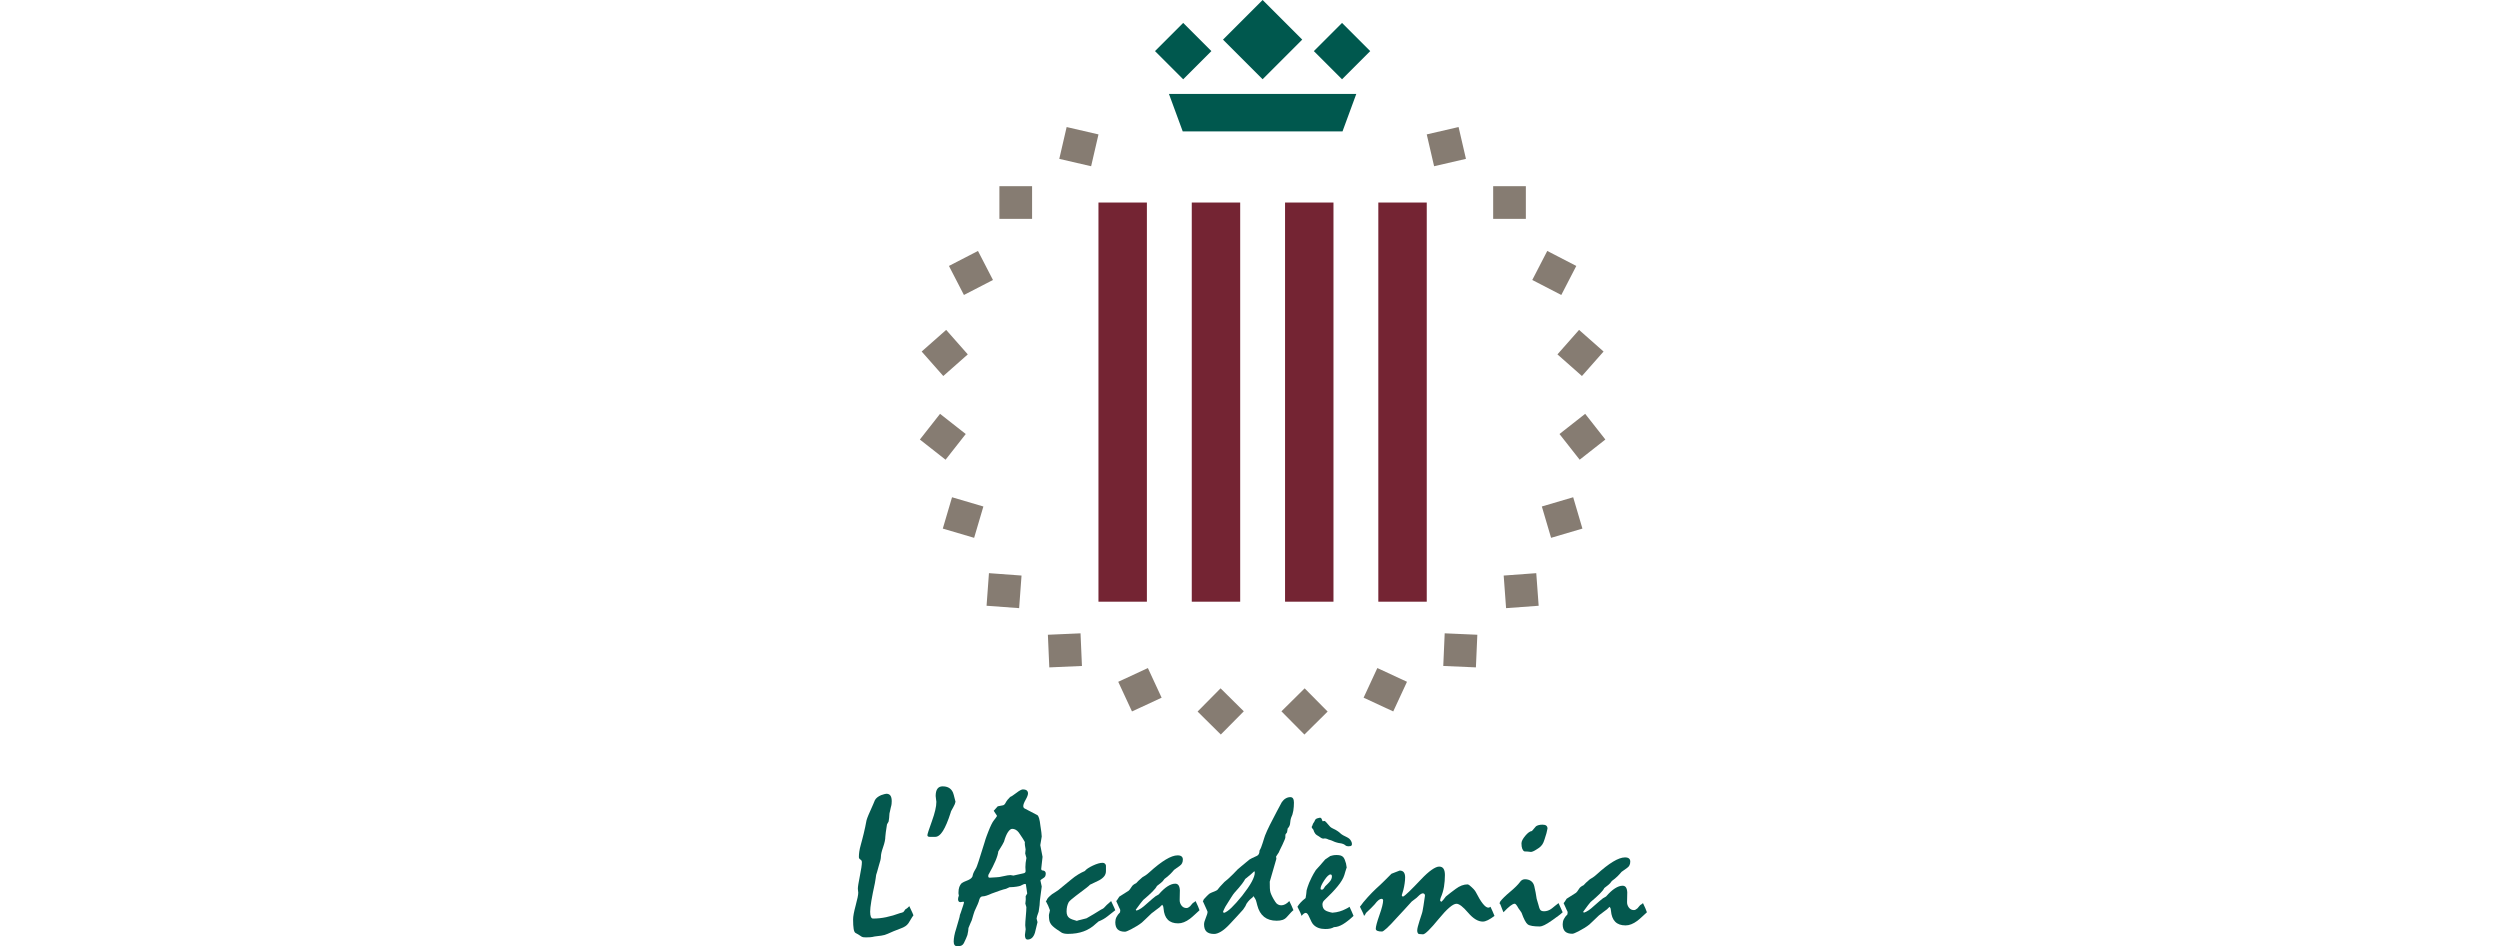 <?xml version="1.0" encoding="UTF-8"?><svg id="Layer_1" xmlns="http://www.w3.org/2000/svg" viewBox="0 0 300 113.559"><defs><style>.cls-1{fill:#867c72;}.cls-1,.cls-2,.cls-3,.cls-4{stroke-width:0px;}.cls-2{fill:#742433;}.cls-3{fill:#04584e;}.cls-4{fill:#00584e;}</style></defs><path class="cls-3" d="m109.117,108.739c.331.693.496,1.057.496,1.099-.109.142-.207.295-.297.452-.09.16-.191.323-.297.489-.101.145-.227.269-.385.372-.158.103-.339.189-.545.261-.297.111-.579.22-.843.328-.266.109-.507.212-.721.315-.24.111-.496.186-.776.222-.277.036-.543.07-.799.101-.181.047-.362.078-.54.09-.178.01-.341.018-.489.018-.124,0-.227-.008-.31-.018-.083-.013-.153-.036-.212-.067-.075-.047-.147-.096-.217-.142-.07-.049-.137-.093-.204-.132-.14-.08-.248-.14-.323-.178-.098-.057-.171-.215-.217-.478-.044-.264-.067-.644-.067-1.148,0-.349.103-.907.31-1.67.207-.765.31-1.274.31-1.53,0-.054-.008-.132-.026-.233-.016-.098-.023-.181-.023-.243,0-.222.08-.732.24-1.523.163-.794.243-1.344.243-1.654,0-.153-.059-.261-.181-.328-.119-.067-.178-.168-.178-.305,0-.191.016-.406.049-.644.034-.238.09-.502.173-.786.067-.233.129-.463.186-.698.057-.235.116-.463.173-.685.059-.264.119-.53.181-.799.062-.271.114-.533.155-.788.049-.176.127-.39.235-.644.106-.253.235-.545.385-.871.072-.158.14-.308.196-.447.059-.14.122-.287.186-.447.067-.127.163-.24.287-.339.124-.101.277-.189.458-.269.15-.054.282-.098.398-.124.114-.028.194-.044.235-.044.222,0,.385.075.489.222s.155.372.155.675c0,.096-.005.204-.018.328-.013.121-.044.264-.093.421-.034.168-.065.313-.093.432-.028.119-.052.215-.067.284-.008.191-.021.367-.039.527-.016.158-.036.305-.062.439-.049.096-.114.212-.196.346-.059.375-.106.688-.142.938-.039.251-.057.427-.057.53,0,.333-.088.755-.266,1.259-.178.507-.266.889-.266,1.153,0,.111-.021.256-.062.434-.041.178-.103.393-.186.639-.093.333-.165.592-.217.776-.054.184-.09.295-.106.333-.018.121-.036.259-.057.419-.021.16-.052.346-.093.561-.189.866-.331,1.585-.427,2.153-.096.569-.142.998-.142,1.285,0,.261.028.465.085.607.059.142.145.215.261.215.52,0,1.047-.054,1.582-.168.533-.111,1.088-.274,1.667-.489.067-.008.129-.023.191-.047.062-.026.127-.049.194-.072.098-.111.173-.215.222-.31.109-.065.202-.129.284-.196.083-.067.155-.137.212-.209"/><path class="cls-3" d="m111.584,100.424c-.09,0-.163-.016-.217-.047-.054-.034-.08-.085-.08-.155,0-.122.178-.677.54-1.673.359-.993.538-1.771.538-2.327,0-.065-.013-.176-.044-.341-.028-.163-.041-.284-.041-.362,0-.383.07-.672.209-.866.142-.194.349-.292.62-.292.274,0,.504.047.695.142.189.096.341.235.458.419.067.096.129.248.186.46.059.209.129.486.212.827-.018.088-.047.186-.088.295-.041.106-.103.233-.186.375-.083.142-.153.269-.209.375-.059.109-.093.196-.101.269-.313.98-.623,1.711-.928,2.197-.308.483-.626.719-.957.703h-.607Z"/><path class="cls-3" d="m119.574,105.274c.191,0,.473-.044.845-.132.372-.088.651-.132.843-.132.116.023.23.044.346.059.207-.039.411-.085.607-.137.199-.052.403-.098.61-.137.083-.018.145-.047.186-.09.041-.044.062-.101.062-.173-.018-.238-.026-.401-.026-.489,0-.153.01-.321.031-.509.021-.186.052-.377.093-.576l-.147-.538.049-.489c-.034-.176-.062-.341-.08-.496-.021-.155-.023-.284-.008-.388-.016-.031-.044-.083-.088-.155-.041-.072-.085-.147-.134-.227-.083-.134-.168-.264-.256-.388-.085-.121-.171-.248-.253-.375-.116-.153-.24-.264-.372-.333-.132-.072-.269-.109-.411-.109-.165,0-.333.127-.507.383-.173.253-.336.639-.483,1.158-.026.062-.093.194-.207.393-.111.199-.269.458-.476.776-.034.302-.145.677-.336,1.127-.189.45-.455.977-.794,1.582-.041.057-.065.103-.067.145-.005.039-.008.083-.008.132,0,.054.016.098.044.127.028.026.072.041.132.041.08,0,.215-.008.401-.026.186-.016.321-.023.403-.023m-4.506,2.2c-.026-.088-.039-.16-.044-.215-.003-.057-.005-.103-.005-.145,0-.261.034-.486.098-.672.067-.189.165-.344.297-.473.034-.031.119-.078.256-.142.137-.065.315-.14.54-.227.158-.07.282-.158.377-.256.096-.101.147-.22.155-.364.026-.111.075-.238.15-.383.075-.142.16-.297.261-.465.031-.047.132-.321.297-.822.165-.502.398-1.238.695-2.208.083-.295.165-.551.248-.765s.153-.396.209-.548c.266-.677.483-1.119.654-1.331.168-.209.295-.383.377-.52v-.059l-.385-.584.483-.538.62-.119c.124-.016.238-.127.341-.333.103-.207.284-.434.54-.68.059-.016.153-.065.279-.15.129-.083.292-.199.491-.352.173-.134.323-.235.447-.297.124-.065.22-.096.284-.096.222,0,.385.044.483.129.098.088.147.204.147.346,0,.176-.093.429-.284.763-.189.336-.284.589-.284.765,0,.08.018.145.057.196.036.052.08.085.129.101l1.484.776c.083.031.158.158.225.375.065.22.119.52.16.902.049.318.088.582.116.791.028.212.044.38.044.509-.057.341-.116.688-.173,1.037.083.445.173.915.271,1.406-.049.47-.103.946-.16,1.432,0,.047.01.09.031.124.021.036.052.059.093.067.14.008.246.044.315.106.07.065.106.153.106.264,0,.142-.023.256-.07.341-.044.083-.109.147-.191.196-.106.062-.191.119-.253.165-.062.049-.103.088-.129.122l.16.739-.222,1.696c0,.142-.013.326-.036.551-.026.222-.062.481-.111.776-.083.215-.145.393-.186.538-.041.142-.062.238-.062.287.041.134.078.279.111.429-.049.215-.101.429-.155.644-.054.217-.106.427-.155.633-.09.279-.209.483-.357.615-.15.132-.323.196-.52.196-.109,0-.189-.044-.243-.137-.054-.09-.08-.227-.08-.411,0-.08.013-.194.044-.346.028-.15.044-.266.044-.346,0-.054-.01-.132-.026-.227-.018-.096-.026-.178-.026-.251,0-.222.023-.579.07-1.068.044-.491.067-.858.067-1.104-.041-.137-.083-.277-.124-.419.026-.153.041-.305.049-.46.008-.155.005-.3-.01-.434l.186-.323-.163-1.112-.085-.036c-.052,0-.124.018-.22.054-.093.036-.212.093-.352.173-.101.034-.256.067-.465.101-.212.036-.491.059-.84.067-.147.072-.29.134-.421.191-.189.039-.429.109-.719.209-.29.098-.626.22-1.006.362-.225.103-.429.186-.615.246-.186.059-.341.09-.465.09-.098,0-.181.036-.248.106-.067.072-.119.176-.16.31-.026.129-.085.302-.181.527-.096.222-.222.502-.38.835-.031.088-.078.222-.134.406-.059.184-.124.411-.199.68-.049.103-.109.233-.173.388-.067.155-.142.336-.225.545,0,.093-.01.212-.031.352s-.052.3-.093.483c-.041.111-.096.253-.168.424-.07.171-.158.359-.266.566-.067.127-.16.222-.284.282-.124.059-.287.088-.483.088-.142,0-.251-.044-.328-.137-.08-.09-.119-.233-.119-.424,0-.207.026-.442.075-.708.049-.266.127-.561.235-.879.116-.421.215-.763.297-1.026.083-.261.129-.458.137-.584.026-.054.062-.155.111-.297.049-.145.109-.318.173-.525.075-.199.145-.427.212-.68l-.062-.096-.398.059c-.09-.008-.155-.044-.196-.109-.041-.062-.062-.147-.062-.251,0-.054.008-.116.023-.184.018-.067.041-.15.075-.246"/><path class="cls-3" d="m125.498,108.13l.111-.096c.008-.088.067-.191.173-.31.109-.119.261-.259.46-.419.124-.085.253-.171.39-.248.137-.08.266-.168.39-.264.522-.429,1.026-.843,1.512-1.241.282-.238.564-.445.845-.615.279-.171.545-.308.794-.411.173-.215.496-.434.972-.657.476-.222.863-.333,1.161-.333.116,0,.209.031.279.096.07.062.114.142.129.238v.657c0,.23-.067.434-.204.615-.137.178-.341.344-.613.494-.184.08-.365.168-.545.264-.184.096-.365.184-.548.261-.065.08-.24.23-.525.447-.287.22-.672.512-1.161.879-.222.165-.408.315-.558.447s-.253.235-.31.315c-.083.153-.147.318-.191.502-.047.184-.07.393-.07.633,0,.184.031.339.088.47.057.132.145.238.261.315.083.057.196.114.341.168.145.057.323.111.538.168.124-.049.287-.096.491-.137.202-.044.427-.103.675-.173.282-.16.569-.328.863-.502.292-.176.584-.354.874-.538.041-.023.093-.049.155-.078s.127-.07.191-.127c.083-.101.196-.222.341-.357.145-.134.321-.29.527-.465.331.693.496,1.057.496,1.099-.305.238-.615.483-.931.734-.313.251-.672.455-1.078.613-.132.103-.246.199-.336.287-.414.398-.894.698-1.445.902-.548.202-1.176.302-1.879.302-.155,0-.297-.01-.421-.034-.124-.026-.227-.057-.31-.096-.248-.16-.458-.3-.631-.419-.184-.127-.336-.248-.46-.364-.124-.114-.215-.225-.271-.328-.075-.111-.127-.246-.155-.406-.028-.158-.044-.354-.044-.584,0-.062.021-.168.062-.31.041-.142.062-.243.062-.297-.057-.176-.129-.354-.212-.538-.083-.184-.176-.37-.284-.561"/><path class="cls-3" d="m134.304,107.605l1.13-.716c.041-.039.09-.093.147-.16.059-.067.124-.165.199-.292.057-.103.134-.191.23-.264.093-.072.204-.134.328-.191.065-.08.16-.178.284-.297.124-.119.282-.259.47-.419.093-.047.207-.116.349-.209.14-.09.292-.212.458-.362.752-.685,1.411-1.199,1.98-1.541.566-.341,1.042-.512,1.432-.512.215,0,.372.044.476.129.103.088.155.212.155.37,0,.168-.031.315-.093.442-.062.129-.158.235-.29.323-.207.142-.432.302-.67.478-.134.165-.295.344-.486.53-.189.186-.411.372-.669.556-.083.103-.153.194-.209.274-.041.039-.121.111-.235.215-.116.103-.269.222-.46.357-.083.176-.261.403-.54.682-.277.277-.646.613-1.109,1-.057.057-.16.184-.31.383-.147.199-.344.463-.582.788l.085.106c.184-.054.372-.15.571-.284.199-.137.416-.315.657-.538.282-.248.512-.447.688-.602.178-.155.305-.259.38-.305.057-.031.116-.065.173-.096s.124-.072.199-.119c.38-.437.734-.763,1.065-.972.331-.212.638-.318.918-.318.176,0,.308.067.398.196.09.132.145.328.16.592-.016.398-.023.781-.023,1.145-.01.256.062.483.217.688.153.202.352.302.6.302.075,0,.147-.018.217-.059.07-.039.142-.09.217-.155.059-.07.114-.14.168-.202.054-.065.109-.127.168-.191.034-.016.08-.044.142-.083.062-.041.121-.088.181-.145.114.238.212.447.29.628.08.178.14.336.181.47-.191.165-.377.339-.564.52-.186.178-.383.346-.589.507-.248.184-.489.321-.721.411-.23.093-.463.137-.693.137-.538,0-.951-.147-1.241-.442-.29-.292-.46-.739-.509-1.336,0-.07-.01-.145-.031-.22s-.065-.153-.129-.233c-.041.039-.088.083-.137.124-.049.044-.109.103-.173.173-.109.08-.243.181-.403.3-.16.119-.349.261-.564.429-.29.287-.535.522-.732.703-.199.184-.341.315-.421.396-.165.134-.359.269-.579.406-.217.134-.465.274-.737.416-.173.088-.323.158-.447.209s-.215.078-.271.078c-.398,0-.69-.093-.882-.282-.191-.186-.284-.473-.284-.863,0-.215.047-.419.142-.615.096-.194.238-.383.427-.566.018-.103.026-.186.026-.251,0-.039-.01-.083-.031-.127-.021-.041-.047-.093-.08-.147-.049-.111-.106-.238-.168-.377-.062-.14-.129-.287-.204-.447.034-.031.08-.093.142-.184.062-.093.134-.207.217-.341"/><path class="cls-3" d="m150.576,104.718c0-.041-.016-.101-.049-.181-.124.122-.277.261-.458.419-.184.16-.398.333-.646.525-.057.127-.191.328-.396.602-.207.274-.496.615-.869,1.021-.109.119-.253.323-.434.615-.184.29-.406.646-.67,1.068-.093.165-.186.37-.287.607,0,.049.034.101.101.155.248-.07.551-.279.91-.626.359-.346.788-.825,1.285-1.437.512-.654.892-1.207,1.14-1.665.248-.458.372-.827.372-1.104m-6.238,3.412l.075-.083.036-.121c.15-.173.277-.31.385-.411.106-.098.189-.176.248-.233.041-.039.132-.09.271-.155.142-.062.331-.142.571-.238l.16-.096c.059-.088.163-.215.31-.383.15-.165.328-.357.535-.571.041-.049.103-.101.186-.155.083-.057.168-.129.258-.215.199-.184.398-.372.597-.569.196-.194.383-.388.558-.579.072-.07.227-.199.458-.388.233-.186.545-.447.944-.781.057-.039.16-.098.31-.173.147-.075.341-.165.582-.269.109-.047.189-.124.243-.233.054-.106.08-.246.08-.411.067-.103.129-.23.191-.377.062-.145.121-.318.181-.517.083-.248.147-.45.191-.605.047-.155.08-.259.106-.315.14-.357.331-.778.571-1.259.238-.481.525-1.031.856-1.652.165-.326.359-.688.582-1.086.142-.199.297-.349.473-.447.173-.101.354-.15.545-.15.147,0,.258.054.328.165.07.114.106.277.106.491,0,.341-.026.667-.075.977-.049.31-.142.602-.274.871-.023.057-.044.14-.062.251-.016.111-.034.248-.049.406-.008.111-.039.22-.093.323s-.121.199-.204.287c0,.054-.008.122-.026.196-.016.075-.031.165-.049.269l-.173.215c-.016.047-.026.106-.026.173v.207c0,.049-.028.142-.085.282-.059.14-.145.336-.261.592-.132.269-.238.483-.315.644-.08.158-.121.259-.132.297-.031.041-.075.103-.129.191-.054.088-.119.186-.191.297l.036.264-.794,2.745c0,.302.005.561.013.776.008.215.034.385.072.512.041.137.111.302.207.496.093.194.217.403.365.626.09.153.199.261.323.328s.256.101.396.101c.158,0,.318-.041.478-.124.163-.083.326-.212.491-.388.098.207.191.401.279.584.085.184.158.354.217.514-.041.023-.132.103-.269.243-.134.14-.315.336-.538.592-.134.15-.297.261-.491.328-.194.067-.432.101-.713.101-.62,0-1.124-.155-1.512-.465-.388-.31-.662-.776-.819-1.396-.031-.127-.062-.238-.085-.333-.026-.096-.049-.184-.075-.264-.057-.15-.158-.313-.297-.489-.059.08-.103.14-.137.178-.098.065-.209.155-.328.274-.119.119-.243.271-.367.455-.023.078-.07.176-.134.292-.067.114-.158.251-.274.411-.264.295-.533.592-.807.889-.271.297-.545.589-.817.876-.372.398-.716.69-1.031.879-.313.186-.587.279-.817.279-.414,0-.721-.093-.918-.279-.199-.189-.297-.481-.297-.879,0-.184.07-.439.209-.77.14-.328.212-.574.212-.732l-.075-.191-.496-1.099Z"/><path class="cls-3" d="m159.659,104.933c-.181,0-.424.227-.732.685-.305.458-.458.794-.458,1.008,0,.049.01.083.031.101.021.021.062.031.129.031.09,0,.165-.047.222-.137.059-.09.114-.178.163-.256.09-.08.178-.165.266-.259.088-.09.171-.181.253-.266.101-.114.173-.225.225-.336.049-.111.072-.222.072-.333,0-.072-.013-.129-.041-.173-.031-.044-.072-.065-.132-.065m2.389-3.399c-.186.034-.336.031-.447-.01-.054-.013-.114-.049-.181-.106-.07-.059-.145-.103-.227-.134-.111-.047-.24-.08-.383-.098-.145-.016-.284-.047-.421-.09-.134-.034-.271-.085-.408-.153-.137-.067-.266-.116-.383-.147-.114-.023-.202-.054-.261-.09-.059-.036-.15-.065-.274-.085-.052-.013-.111-.013-.176.003-.065.013-.119.013-.165,0-.09-.021-.173-.059-.248-.116-.075-.057-.142-.103-.202-.14-.088-.047-.171-.096-.251-.153-.08-.054-.142-.114-.191-.176-.047-.065-.09-.134-.129-.212-.039-.075-.065-.15-.08-.22-.01-.047-.044-.098-.103-.155-.059-.054-.096-.114-.109-.176-.01-.047.005-.101.047-.163.041-.062.065-.119.07-.171.013-.059.049-.129.111-.212.062-.083.103-.155.124-.217.036-.106.085-.181.147-.227.059-.047.127-.078.202-.096.047-.01.109-.026.178-.044.072-.021.127-.026.163-.018.072.023.124.078.155.16.031.083.065.171.101.259.129-.028.222-.039.274-.034.098.098.163.163.194.189.062.059.132.137.204.235.072.098.158.194.253.287.096.083.22.16.375.227s.305.15.455.248c.116.072.233.16.344.266.114.106.235.196.372.271.153.08.295.153.421.212.129.062.233.129.318.199.085.08.153.165.202.256.049.09.083.171.098.24.026.116.023.207-.005.269-.028.065-.083.103-.163.122m-6.357,7.277c.098-.168.227-.336.385-.507.155-.171.354-.349.595-.533.026-.158.049-.315.075-.47.023-.155.041-.313.049-.47.026-.111.065-.243.119-.396.052-.15.114-.313.178-.489.075-.176.176-.393.305-.657.127-.261.295-.556.502-.881.173-.184.357-.385.545-.605.191-.217.38-.439.571-.662.09-.07.189-.14.297-.202.109-.065.215-.137.323-.215.098-.034.209-.059.334-.085.124-.023.261-.036.411-.036.207,0,.372.021.502.062.127.039.233.106.315.202.059.065.114.16.168.287.054.127.106.282.155.465.026.158.054.333.088.525,0-.047-.016-.028-.044.059-.028.088-.072.227-.132.419l-.111.38c-.116.383-.375.825-.781,1.326s-.951,1.073-1.636,1.719c-.059.054-.109.124-.15.207-.041.085-.062.173-.062.269,0,.168.031.315.093.442.062.127.15.222.266.287.067.047.173.096.318.142.142.049.315.093.514.132.321-.023.615-.075.879-.155.266-.08.502-.176.708-.287.041-.023.106-.057.199-.101.09-.044.181-.101.271-.173.109.23.202.437.284.62.083.184.15.341.199.478-.47.445-.9.781-1.282,1.008-.385.225-.739.339-1.062.339-.132.08-.282.137-.452.173-.168.036-.37.054-.6.054-.308,0-.576-.044-.814-.132-.235-.088-.432-.215-.589-.38-.083-.08-.165-.199-.246-.354-.085-.155-.171-.339-.261-.553-.075-.176-.145-.305-.212-.388-.065-.085-.14-.127-.222-.127-.067,0-.142.031-.225.09-.083.059-.173.15-.271.269-.034-.119-.09-.266-.173-.442-.083-.176-.191-.393-.323-.657"/><path class="cls-3" d="m163.191,108.81c.049-.057.109-.129.173-.22.067-.093.142-.194.225-.305.365-.437.716-.83,1.06-1.176s.67-.654.977-.925c.155-.142.346-.328.571-.553.222-.227.483-.489.781-.783.297-.111.626-.238.982-.38.222,0,.388.07.496.207.106.14.16.341.16.605,0,.222-.018.463-.057.721-.036.259-.088.522-.155.794-.072.215-.134.421-.186.62,0,.054.013.098.039.124.026.028.065.044.124.044.124-.057.364-.256.719-.597.357-.344.822-.819,1.401-1.432.496-.525.931-.918,1.303-1.176.372-.259.67-.388.894-.388.238,0,.414.085.525.256.111.171.168.424.168.757,0,.486-.039.954-.111,1.404-.075.45-.202.881-.385,1.295-.034.078-.054.147-.062.202-.008.057-.013.109-.013.155,0,.057.052.109.15.155.065-.054.142-.134.23-.238.085-.103.186-.235.302-.393.189-.153.38-.302.569-.455.191-.15.398-.305.62-.465.233-.176.468-.308.706-.401.24-.09.476-.137.708-.137.039,0,.08.013.122.036.041.023.083.052.124.083.191.16.349.305.473.437.122.132.209.246.259.341.323.636.61,1.112.861,1.424.253.315.473.473.664.473.041,0,.083-.01.124-.031.041-.021.083-.047.124-.078.189.39.349.755.483,1.099-.297.222-.564.39-.794.507-.233.116-.434.173-.607.173-.571,0-1.158-.357-1.766-1.068-.607-.713-1.073-1.07-1.396-1.07-.429,0-1.143.613-2.143,1.833-1,1.223-1.623,1.833-1.872,1.833-.124,0-.29-.013-.496-.036-.065-.023-.116-.075-.147-.15-.034-.075-.052-.165-.052-.269,0-.119.026-.277.075-.47s.116-.424.199-.685c.106-.336.194-.602.261-.801.065-.199.103-.339.111-.416.023-.103.059-.308.106-.61.044-.302.103-.703.178-1.205,0-.088-.023-.155-.075-.204-.049-.047-.106-.07-.173-.07-.057,0-.121.018-.191.054-.07.034-.153.093-.243.171-.098.106-.207.209-.328.313-.119.103-.313.248-.576.439-.29.318-.584.644-.887.975-.302.328-.61.662-.923.995-.496.556-.892.969-1.187,1.236-.292.266-.481.398-.564.398-.248,0-.437-.026-.566-.083-.129-.054-.191-.14-.191-.251,0-.261.147-.809.439-1.642.295-.83.442-1.417.442-1.758,0-.057-.018-.103-.054-.14-.039-.034-.085-.052-.145-.052-.098,0-.217.052-.354.16s-.292.277-.465.507c-.116.127-.259.274-.424.442-.165.168-.37.362-.61.584-.023.065-.057.127-.098.186-.041.059-.088.116-.137.173-.034-.119-.09-.266-.173-.442-.083-.176-.191-.393-.323-.657"/><path class="cls-3" d="m185.102,98.96c.207,0,.359.039.455.119.093.08.142.194.142.346-.049.222-.09.408-.124.561-.083.284-.155.52-.217.703-.062.184-.111.315-.142.393-.075.176-.176.328-.305.46-.127.132-.282.248-.465.352-.189.129-.349.217-.478.269-.127.052-.217.075-.266.067-.14-.018-.274-.031-.403-.044-.127-.01-.253-.018-.377-.018-.106-.054-.191-.163-.253-.321-.062-.16-.093-.375-.093-.644,0-.24.15-.54.452-.902.302-.362.569-.556.799-.579.142-.168.308-.357.496-.571.083-.057.191-.103.323-.14.132-.034.284-.052.458-.052m-5.183,9.415l.075-.083.036-.119c.225-.295.615-.68,1.179-1.153.561-.473.951-.858,1.166-1.15.083-.129.178-.22.284-.277.109-.054.215-.083.323-.083.29,0,.533.07.732.209.199.14.331.349.398.626.057.248.111.496.16.747s.09.502.124.757c.057.158.129.401.212.721.08.323.145.507.186.556.039.08.103.137.186.173.08.036.184.054.308.054.15,0,.302-.026.46-.078.158-.052.318-.142.483-.269.124-.103.253-.209.39-.318.137-.106.271-.212.403-.315l.496,1.099c-.132.127-.308.271-.527.434-.22.163-.481.352-.788.566-.339.24-.628.416-.866.533-.24.116-.424.173-.545.173-.755,0-1.241-.083-1.466-.251-.222-.168-.47-.633-.742-1.396-.034-.065-.085-.14-.15-.227-.067-.088-.14-.191-.222-.31-.101-.184-.186-.321-.261-.411-.075-.093-.137-.137-.186-.137-.132,0-.31.085-.533.256-.225.171-.496.427-.819.77-.041-.103-.093-.227-.155-.37-.062-.145-.127-.31-.191-.502-.018-.049-.039-.093-.062-.132-.026-.039-.054-.072-.088-.096"/><path class="cls-3" d="m187.993,107.85l1.13-.716c.041-.039.09-.093.147-.16.059-.067.124-.165.199-.292.057-.103.134-.191.23-.264.093-.072.204-.134.328-.191.065-.08.16-.178.284-.297.124-.119.282-.259.473-.419.09-.047.204-.116.346-.209.14-.09.292-.212.458-.362.752-.685,1.414-1.199,1.98-1.541.566-.341,1.042-.512,1.432-.512.215,0,.372.044.476.129.103.088.155.212.155.37,0,.168-.031.315-.093.442-.062.129-.158.235-.29.323-.207.142-.432.302-.67.478-.134.165-.295.344-.483.53-.191.186-.414.372-.672.556-.083.103-.153.194-.209.274-.041.039-.121.111-.235.215-.116.103-.269.222-.46.357-.083.176-.261.403-.538.682-.279.277-.649.613-1.112,1-.057.057-.16.184-.31.383-.147.199-.344.463-.582.788l.085.106c.184-.054.372-.15.571-.284.199-.137.416-.315.657-.538.282-.248.512-.447.69-.602.176-.155.302-.259.377-.305.057-.031.116-.065.173-.096s.124-.072.199-.119c.38-.437.734-.763,1.065-.972.331-.212.638-.318.918-.318.176,0,.308.067.398.196.09.132.145.328.16.592-.016.398-.023.781-.023,1.145-.01.256.062.483.217.688.153.202.352.302.6.302.075,0,.147-.018.217-.059.07-.039.142-.09.217-.155.059-.07.114-.14.168-.202.054-.065.109-.127.168-.191.034-.016.08-.044.142-.083.062-.041.121-.088.181-.145.114.238.212.447.29.628.08.178.14.336.181.47-.191.165-.377.339-.564.52-.186.178-.383.346-.589.507-.248.184-.489.321-.721.411-.23.093-.463.137-.693.137-.538,0-.951-.147-1.241-.442-.29-.292-.46-.739-.509-1.336,0-.07-.01-.145-.031-.22s-.065-.153-.129-.233c-.041.039-.088.083-.137.124-.049.044-.106.103-.173.173-.109.08-.243.181-.403.3-.16.119-.349.261-.564.429-.29.287-.535.522-.732.703-.199.184-.341.315-.421.396-.165.134-.359.269-.579.406-.217.134-.463.274-.737.416-.173.088-.323.158-.447.209s-.215.078-.271.078c-.398,0-.69-.093-.882-.279-.189-.189-.284-.476-.284-.866,0-.215.047-.419.142-.615.096-.194.238-.383.427-.566.018-.103.026-.186.026-.251,0-.039-.01-.083-.031-.127-.021-.041-.047-.093-.08-.147-.049-.111-.106-.238-.168-.377-.062-.14-.129-.287-.204-.447.034-.031.08-.093.142-.184.062-.093.134-.207.217-.341"/><rect class="cls-1" x="179.18" y="22.342" width="3.922" height="3.922"/><rect class="cls-1" x="184.553" y="30.795" width="3.921" height="3.921" transform="translate(71.841 183.455) rotate(-62.692)"/><rect class="cls-1" x="187.7" y="40.393" width="3.92" height="3.922" transform="translate(32.376 156.488) rotate(-48.555)"/><rect class="cls-1" x="187.93" y="50.452" width="3.921" height="3.921" transform="translate(8.181 128.486) rotate(-38.147)"/><rect class="cls-1" x="185.495" y="60.144" width="3.921" height="3.921" transform="translate(-9.911 55.55) rotate(-16.428)"/><rect class="cls-1" x="180.581" y="68.917" width="3.92" height="3.922" transform="translate(-4.697 13.547) rotate(-4.196)"/><rect class="cls-1" x="173.278" y="76.082" width="3.92" height="3.921" transform="translate(89.642 249.718) rotate(-87.506)"/><rect class="cls-1" x="164.275" y="80.808" width="3.921" height="3.921" transform="translate(21.22 198.766) rotate(-65.125)"/><rect class="cls-1" x="154.583" y="83.411" width="3.921" height="3.921" transform="translate(-14.772 134.821) rotate(-44.706)"/><rect class="cls-1" x="171.6" y="15.637" width="3.922" height="3.92" transform="translate(.501 39.58) rotate(-13.029)"/><rect class="cls-1" x="119.928" y="22.342" width="3.922" height="3.922"/><rect class="cls-1" x="114.553" y="30.795" width="3.921" height="3.921" transform="translate(-2.042 57.104) rotate(-27.308)"/><rect class="cls-1" x="111.406" y="40.394" width="3.922" height="3.92" transform="translate(.354 85.644) rotate(-41.445)"/><rect class="cls-1" x="111.176" y="50.452" width="3.921" height="3.921" transform="translate(2.036 109.013) rotate(-51.853)"/><rect class="cls-1" x="113.61" y="60.144" width="3.921" height="3.921" transform="translate(23.318 155.395) rotate(-73.573)"/><rect class="cls-1" x="118.525" y="68.917" width="3.922" height="3.92" transform="translate(40.983 185.855) rotate(-85.804)"/><rect class="cls-1" x="125.829" y="76.083" width="3.921" height="3.92" transform="translate(-3.276 5.637) rotate(-2.495)"/><rect class="cls-1" x="134.831" y="80.808" width="3.921" height="3.921" transform="translate(-22.125 65.22) rotate(-24.875)"/><rect class="cls-1" x="144.523" y="83.411" width="3.921" height="3.921" transform="translate(-17.239 129.425) rotate(-45.294)"/><rect class="cls-1" x="127.506" y="15.636" width="3.92" height="3.922" transform="translate(83.135 139.763) rotate(-76.971)"/><rect class="cls-2" x="131.816" y="24.304" width="5.811" height="47.899"/><rect class="cls-2" x="165.399" y="24.304" width="5.811" height="47.899"/><rect class="cls-2" x="154.206" y="24.304" width="5.811" height="47.899"/><rect class="cls-2" x="143.012" y="24.304" width="5.811" height="47.899"/><rect class="cls-4" x="148.152" y="1.392" width="6.723" height="6.723" transform="translate(41.016 108.529) rotate(-45)"/><rect class="cls-4" x="139.591" y="3.739" width="4.785" height="4.785" transform="translate(37.25 102.193) rotate(-45)"/><rect class="cls-4" x="158.652" y="3.739" width="4.785" height="4.785" transform="translate(42.833 115.672) rotate(-45)"/><polygon class="cls-4" points="153.103 11.269 149.923 11.269 140.273 11.269 141.927 15.769 149.923 15.769 153.103 15.769 161.101 15.769 162.755 11.269 153.103 11.269"/></svg>